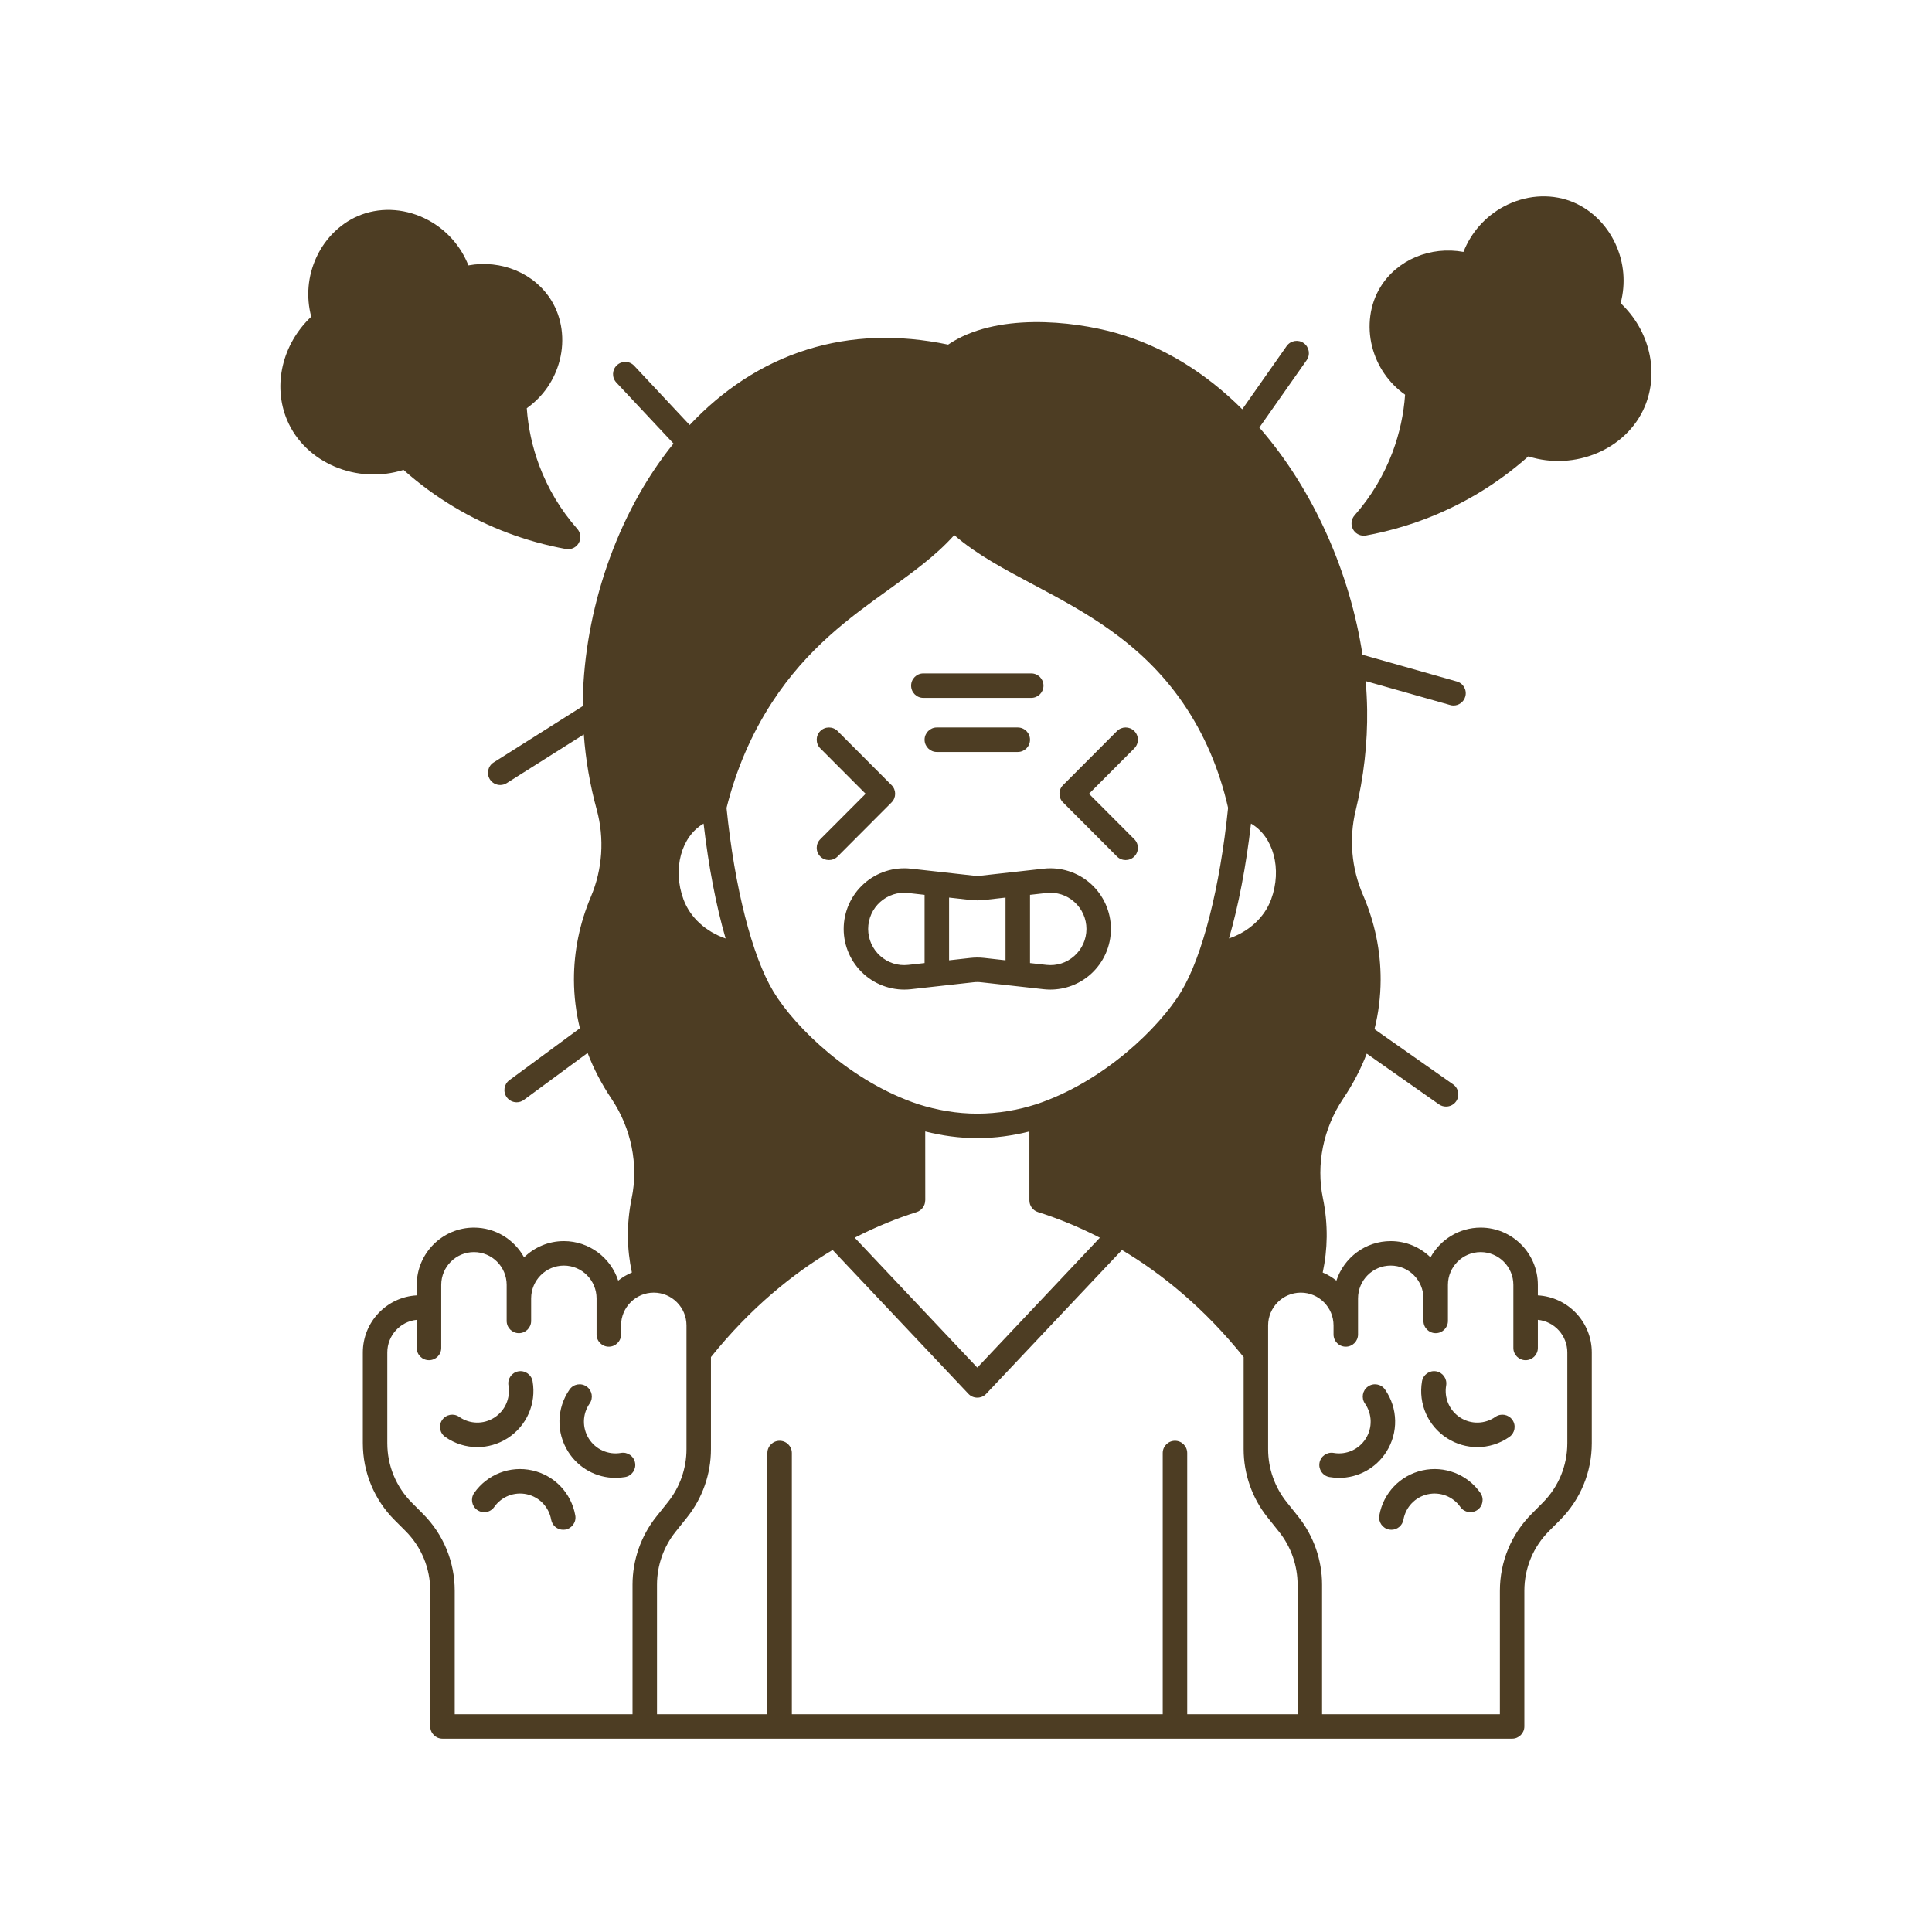 <svg version="1.0" preserveAspectRatio="xMidYMid meet" height="500" viewBox="0 0 375 375" zoomAndPan="magnify" width="500" xmlns:xlink="http://www.w3.org/1999/xlink" xmlns="http://www.w3.org/2000/svg"><defs><clipPath id="62ae3ff0fe"><path clip-rule="nonzero" d="M 70 62 L 309 62 L 309 337.5 L 70 337.5 Z M 70 62"></path></clipPath></defs><rect fill-opacity="1" height="450" y="-37.5" fill="#ffffff" width="450" x="-37.5"></rect><rect fill-opacity="1" height="450" y="-37.5" fill="#ffffff" width="450" x="-37.5"></rect><path fill-rule="nonzero" fill-opacity="1" d="M 314.562 58.848 C 315.582 55.02 315.246 50.992 313.57 47.352 C 311.789 43.461 308.586 40.43 304.797 39.027 C 300.676 37.508 295.965 37.898 291.867 40.098 C 288.277 42.023 285.527 45.152 284.055 48.895 C 277.688 47.73 271.164 50.402 267.91 55.766 C 265.891 59.086 265.316 63.281 266.324 67.266 C 267.289 71.078 269.543 74.352 272.727 76.609 C 272.461 80.395 271.652 84.105 270.336 87.652 C 268.637 92.207 266.148 96.371 262.922 100.031 C 262.258 100.789 262.137 101.891 262.641 102.773 C 263.062 103.527 263.859 103.973 264.703 103.973 C 264.848 103.973 264.996 103.961 265.137 103.938 C 272.887 102.508 280.199 99.758 286.863 95.77 C 290.332 93.699 293.617 91.281 296.652 88.582 C 305.641 91.445 315.73 87.246 319.25 78.914 C 322.098 72.156 320.164 64.125 314.562 58.848 Z M 314.562 58.848" fill="#4d3d23"></path><g clip-path="url(#62ae3ff0fe)"><path fill-rule="nonzero" fill-opacity="1" d="M 298.496 251.43 L 298.496 249.398 C 298.496 243.266 293.512 238.277 287.395 238.277 C 283.207 238.277 279.555 240.613 277.664 244.051 C 275.664 242.102 272.941 240.898 269.941 240.898 C 265.023 240.898 260.848 244.121 259.395 248.57 C 258.59 247.93 257.699 247.395 256.738 246.996 C 257.227 244.723 257.488 242.398 257.512 240.078 C 257.535 237.578 257.289 235.059 256.781 232.586 C 255.426 226.043 256.852 218.996 260.699 213.266 C 262.602 210.438 264.129 207.512 265.285 204.504 L 279.309 214.359 C 279.727 214.648 280.199 214.785 280.676 214.785 C 281.422 214.785 282.16 214.438 282.625 213.777 C 283.379 212.707 283.117 211.223 282.043 210.469 L 266.789 199.758 C 267.566 196.645 267.969 193.461 267.98 190.215 C 268 184.57 266.848 179.016 264.551 173.699 C 262.32 168.551 261.816 162.742 263.129 157.344 C 264.711 150.852 265.457 144.238 265.363 137.695 C 265.332 135.883 265.238 134.047 265.078 132.199 L 281.477 136.844 C 281.695 136.91 281.918 136.938 282.129 136.938 C 283.164 136.938 284.113 136.258 284.41 135.203 C 284.77 133.945 284.039 132.633 282.773 132.277 L 264.461 127.086 C 262.082 111.434 255.117 95.223 244.438 82.988 L 253.625 69.91 C 254.375 68.836 254.117 67.348 253.043 66.594 C 251.969 65.84 250.488 66.102 249.734 67.176 L 241.121 79.441 C 234.191 72.523 225.922 67.242 216.508 64.605 C 208.156 62.27 193.246 60.633 184.031 66.891 C 174.383 64.871 165.184 65.188 156.676 67.848 C 147.742 70.641 140.117 75.836 133.863 82.496 L 123.098 70.996 C 122.203 70.039 120.699 69.992 119.742 70.891 C 118.781 71.785 118.734 73.289 119.629 74.246 L 130.727 86.094 C 119.5 99.965 113.484 118.758 113.125 135.656 C 113.113 136.121 113.121 136.59 113.121 137.051 L 95.816 147.988 C 94.707 148.688 94.379 150.156 95.082 151.266 C 95.531 151.98 96.305 152.371 97.09 152.371 C 97.523 152.371 97.961 152.254 98.355 152.004 L 113.316 142.551 C 113.672 147.441 114.504 152.328 115.824 157.152 C 117.348 162.719 116.953 168.707 114.707 174.016 C 112.496 179.238 111.387 184.684 111.402 190.215 C 111.414 193.398 111.809 196.527 112.555 199.582 L 98.871 209.66 C 97.812 210.438 97.594 211.93 98.371 212.988 C 98.836 213.617 99.555 213.949 100.285 213.949 C 100.773 213.949 101.266 213.801 101.691 213.484 L 114.055 204.375 C 115.219 207.426 116.762 210.398 118.688 213.266 C 122.535 218.996 123.961 226.043 122.605 232.586 C 122.094 235.059 121.852 237.578 121.875 240.078 C 121.898 242.398 122.16 244.723 122.648 246.996 C 121.684 247.395 120.793 247.93 119.992 248.57 C 118.543 244.121 114.363 240.898 109.445 240.898 C 106.445 240.898 103.723 242.102 101.723 244.051 C 99.832 240.613 96.18 238.277 91.992 238.277 C 85.875 238.277 80.891 243.266 80.891 249.398 L 80.891 251.43 C 75.062 251.754 70.426 256.598 70.426 262.52 L 70.426 280.102 C 70.426 285.75 72.617 291.059 76.602 295.055 L 78.719 297.172 C 81.805 300.27 83.512 304.395 83.512 308.777 L 83.512 335.102 C 83.512 336.414 84.574 337.477 85.887 337.477 L 293.5 337.477 C 294.812 337.477 295.875 336.414 295.875 335.102 L 295.875 308.777 C 295.875 304.395 297.578 300.27 300.668 297.172 L 302.785 295.055 C 306.77 291.059 308.965 285.75 308.965 280.102 L 308.965 262.52 C 308.965 256.598 304.32 251.754 298.496 251.43 Z M 242.82 159.859 C 247.152 162.355 248.91 168.664 246.719 174.59 C 245.418 178.109 242.375 180.848 238.543 182.16 C 240.379 175.832 241.852 168.234 242.82 159.859 Z M 149.805 136.398 C 156.664 125.82 165.07 119.773 172.496 114.441 C 177.191 111.059 181.664 107.84 185.219 103.859 C 189.547 107.621 194.965 110.488 200.543 113.453 C 210.336 118.652 221.438 124.543 229.617 136.453 C 233.727 142.445 236.672 149.289 238.371 156.801 C 236.793 172.293 233.402 185.605 229.273 192.453 C 225 199.531 214.121 210.012 201.16 214.324 C 197.52 215.477 193.668 216.16 189.695 216.16 C 185.715 216.16 181.867 215.477 178.227 214.324 C 165.266 210.012 154.383 199.531 150.113 192.453 C 145.984 185.605 142.594 172.312 141.02 156.824 C 142.867 149.418 145.82 142.547 149.805 136.398 Z M 179.586 219.613 C 182.836 220.434 186.215 220.91 189.695 220.91 C 193.172 220.91 196.551 220.434 199.805 219.613 L 199.805 232.996 C 199.805 234.031 200.477 234.945 201.469 235.262 C 205.016 236.383 209.102 237.98 213.484 240.238 L 189.695 265.453 L 165.902 240.238 C 170.285 237.98 174.379 236.383 177.922 235.262 C 178.91 234.945 179.582 234.031 179.582 232.996 L 179.594 232.992 Z M 136.566 159.859 C 137.539 168.234 139.008 175.832 140.84 182.16 C 137.012 180.848 133.969 178.109 132.668 174.59 C 130.477 168.664 132.242 162.355 136.566 159.859 Z M 122.773 307.582 L 122.773 332.727 L 88.262 332.727 L 88.262 308.777 C 88.262 303.121 86.066 297.812 82.078 293.816 L 79.969 291.699 C 76.875 288.602 75.176 284.484 75.176 280.102 L 75.176 262.52 C 75.176 259.215 77.691 256.496 80.891 256.18 L 80.891 261.641 C 80.891 262.953 81.953 264.016 83.266 264.016 C 84.578 264.016 85.645 262.953 85.645 261.641 L 85.645 249.398 C 85.645 245.887 88.492 243.031 91.992 243.031 C 95.496 243.031 98.344 245.887 98.344 249.398 L 98.344 256.395 C 98.344 257.707 99.406 258.77 100.719 258.77 C 102.031 258.77 103.094 257.707 103.094 256.395 L 103.094 252.023 C 103.094 248.508 105.945 245.648 109.445 245.648 C 112.949 245.648 115.793 248.508 115.793 252.023 L 115.793 259.02 C 115.793 260.332 116.855 261.395 118.168 261.395 C 119.48 261.395 120.547 260.332 120.547 259.02 L 120.547 257.266 C 120.547 253.758 123.395 250.898 126.895 250.898 C 130.398 250.898 133.246 253.758 133.246 257.266 L 133.246 281.289 C 133.246 285 131.973 288.641 129.656 291.539 L 127.398 294.367 C 124.418 298.102 122.773 302.797 122.773 307.582 Z M 251.863 332.727 L 230.438 332.727 L 230.438 282.031 C 230.438 280.719 229.375 279.656 228.062 279.656 C 226.75 279.656 225.684 280.719 225.684 282.031 L 225.684 332.727 L 153.699 332.727 L 153.699 282.031 C 153.699 280.719 152.637 279.656 151.324 279.656 C 150.012 279.656 148.949 280.719 148.949 282.031 L 148.949 332.727 L 127.523 332.727 L 127.523 307.582 C 127.523 303.871 128.801 300.23 131.113 297.332 L 133.375 294.504 C 136.355 290.77 137.996 286.074 137.996 281.289 L 137.996 263.41 C 145.711 253.797 153.969 247.176 161.613 242.621 L 187.969 270.543 C 188.414 271.02 189.035 271.285 189.695 271.285 C 190.348 271.285 190.973 271.02 191.418 270.543 L 217.773 242.621 C 225.418 247.176 233.676 253.797 241.391 263.414 L 241.391 281.289 C 241.391 286.074 243.027 290.77 246.016 294.504 L 248.273 297.332 C 250.586 300.23 251.863 303.871 251.863 307.582 Z M 304.215 280.102 C 304.215 284.484 302.512 288.602 299.414 291.699 L 297.309 293.816 C 293.32 297.812 291.125 303.121 291.125 308.777 L 291.125 332.727 L 256.613 332.727 L 256.613 307.582 C 256.613 302.797 254.969 298.102 251.988 294.367 L 249.73 291.539 C 247.414 288.641 246.141 285 246.141 281.289 L 246.141 257.266 C 246.141 253.758 248.988 250.898 252.492 250.898 C 255.988 250.898 258.836 253.75 258.84 257.262 L 258.84 259.02 C 258.84 260.332 259.902 261.395 261.215 261.395 C 262.531 261.395 263.594 260.332 263.594 259.02 L 263.594 257.266 C 263.594 257.266 263.594 257.266 263.594 257.262 L 263.594 252.023 C 263.594 248.508 266.438 245.648 269.941 245.648 C 273.441 245.648 276.293 248.508 276.293 252.023 L 276.293 256.395 C 276.293 257.707 277.355 258.77 278.668 258.77 C 279.98 258.77 281.043 257.707 281.043 256.395 L 281.043 249.398 C 281.043 245.887 283.891 243.031 287.395 243.031 C 290.891 243.031 293.742 245.887 293.742 249.398 L 293.742 261.641 C 293.742 262.953 294.805 264.016 296.117 264.016 C 297.43 264.016 298.496 262.953 298.496 261.641 L 298.496 256.18 C 301.703 256.496 304.215 259.215 304.215 262.52 Z M 304.215 280.102" fill="#4d3d23"></path></g><path fill-rule="nonzero" fill-opacity="1" d="M 290.246 275.02 C 288.207 276.445 285.539 276.5 283.449 275.164 C 281.352 273.828 280.273 271.375 280.699 268.922 C 280.918 267.625 280.051 266.398 278.762 266.176 C 277.469 265.953 276.238 266.82 276.012 268.109 C 275.258 272.461 277.176 276.805 280.895 279.172 C 282.684 280.312 284.715 280.883 286.738 280.883 C 288.918 280.883 291.094 280.227 292.965 278.91 C 294.047 278.164 294.309 276.68 293.555 275.602 C 292.797 274.527 291.32 274.266 290.246 275.02 Z M 290.246 275.02" fill="#4d3d23"></path><path fill-rule="nonzero" fill-opacity="1" d="M 276.078 285.402 C 271.777 286.359 268.5 289.789 267.727 294.137 C 267.496 295.426 268.355 296.66 269.652 296.891 C 269.793 296.914 269.93 296.926 270.066 296.926 C 271.203 296.926 272.199 296.121 272.406 294.969 C 272.84 292.516 274.688 290.578 277.113 290.039 C 279.535 289.504 282.023 290.465 283.457 292.504 C 284.211 293.578 285.688 293.832 286.766 293.078 C 287.84 292.324 288.094 290.844 287.34 289.77 C 284.805 286.16 280.383 284.441 276.078 285.402 Z M 276.078 285.402" fill="#4d3d23"></path><path fill-rule="nonzero" fill-opacity="1" d="M 269.094 281.797 C 271.457 278.074 271.355 273.336 268.836 269.711 C 268.09 268.637 266.605 268.367 265.527 269.125 C 264.453 269.871 264.188 271.352 264.934 272.426 C 266.359 274.469 266.422 277.152 265.082 279.258 C 263.746 281.352 261.305 282.434 258.863 282.012 C 257.57 281.785 256.34 282.648 256.113 283.941 C 255.891 285.238 256.758 286.469 258.043 286.691 C 258.676 286.801 259.305 286.852 259.93 286.852 C 263.605 286.852 267.066 284.988 269.094 281.797 Z M 269.094 281.797" fill="#4d3d23"></path><path fill-rule="nonzero" fill-opacity="1" d="M 216.805 166.246 C 217.27 166.711 217.879 166.941 218.484 166.941 C 219.094 166.941 219.703 166.711 220.168 166.246 C 221.094 165.32 221.094 163.816 220.168 162.891 L 211.371 154.074 L 220.168 145.254 C 221.094 144.328 221.094 142.824 220.168 141.898 C 219.234 140.965 217.73 140.973 216.805 141.898 L 206.332 152.395 C 205.406 153.32 205.406 154.824 206.332 155.75 Z M 216.805 166.246" fill="#4d3d23"></path><path fill-rule="nonzero" fill-opacity="1" d="M 163.758 180.312 C 163.758 183.656 165.188 186.855 167.684 189.086 C 170.164 191.312 173.492 192.375 176.805 192.008 L 188.922 190.66 C 189.434 190.598 189.953 190.598 190.469 190.66 L 202.586 192.008 C 203.012 192.055 203.445 192.078 203.875 192.078 C 206.75 192.078 209.547 191.02 211.707 189.086 C 214.199 186.855 215.629 183.656 215.629 180.312 C 215.629 176.961 214.199 173.762 211.707 171.531 C 209.219 169.305 205.895 168.242 202.586 168.609 L 190.469 169.957 C 189.953 170.02 189.434 170.02 188.922 169.957 L 176.805 168.609 C 173.492 168.242 170.164 169.305 167.684 171.531 C 165.188 173.762 163.758 176.961 163.758 180.312 Z M 199.926 173.688 L 203.109 173.332 C 205.109 173.113 207.035 173.73 208.535 175.074 C 210.023 176.402 210.879 178.309 210.879 180.312 C 210.879 182.309 210.023 184.215 208.535 185.543 C 207.035 186.887 205.105 187.504 203.109 187.285 L 199.926 186.93 Z M 184.215 174.219 L 188.395 174.688 C 189.258 174.781 190.129 174.781 190.992 174.688 L 195.172 174.219 L 195.172 186.398 L 190.992 185.93 C 190.562 185.883 190.129 185.859 189.695 185.859 C 189.262 185.859 188.828 185.883 188.395 185.93 L 184.215 186.398 Z M 170.848 175.074 C 172.352 173.73 174.277 173.113 176.277 173.332 L 179.461 173.688 L 179.461 186.93 L 176.277 187.285 C 174.277 187.504 172.352 186.887 170.848 185.543 C 169.363 184.215 168.508 182.309 168.508 180.312 C 168.508 178.309 169.363 176.402 170.848 175.074 Z M 170.848 175.074" fill="#4d3d23"></path><path fill-rule="nonzero" fill-opacity="1" d="M 179.223 135.461 L 200.16 135.461 C 201.473 135.461 202.539 134.398 202.539 133.086 C 202.539 131.773 201.473 130.707 200.16 130.707 L 179.223 130.707 C 177.91 130.707 176.848 131.773 176.848 133.086 C 176.848 134.398 177.91 135.461 179.223 135.461 Z M 179.223 135.461" fill="#4d3d23"></path><path fill-rule="nonzero" fill-opacity="1" d="M 181.836 141.203 C 180.531 141.203 179.461 142.266 179.461 143.582 C 179.461 144.895 180.531 145.957 181.836 145.957 L 197.547 145.957 C 198.859 145.957 199.926 144.895 199.926 143.582 C 199.926 142.266 198.859 141.203 197.547 141.203 Z M 181.836 141.203" fill="#4d3d23"></path><path fill-rule="nonzero" fill-opacity="1" d="M 159.219 166.246 C 159.684 166.711 160.293 166.941 160.898 166.941 C 161.504 166.941 162.117 166.711 162.582 166.246 L 173.051 155.75 C 173.98 154.824 173.98 153.32 173.051 152.395 L 162.582 141.898 C 161.652 140.973 160.152 140.973 159.219 141.898 C 158.293 142.824 158.293 144.328 159.219 145.254 L 168.016 154.074 L 159.219 162.891 C 158.293 163.816 158.293 165.32 159.219 166.246 Z M 159.219 166.246" fill="#4d3d23"></path><path fill-rule="nonzero" fill-opacity="1" d="M 120.52 282.012 C 118.078 282.434 115.641 281.352 114.301 279.258 C 112.973 277.152 113.023 274.469 114.449 272.426 C 115.199 271.352 114.934 269.871 113.855 269.125 C 112.781 268.367 111.297 268.637 110.547 269.711 C 108.031 273.336 107.93 278.082 110.293 281.797 C 112.32 284.988 115.781 286.852 119.457 286.852 C 120.082 286.852 120.711 286.801 121.34 286.691 C 122.629 286.469 123.496 285.238 123.27 283.941 C 123.047 282.648 121.816 281.785 120.52 282.012 Z M 120.52 282.012" fill="#4d3d23"></path><path fill-rule="nonzero" fill-opacity="1" d="M 78.32 91.203 C 81.355 93.906 84.641 96.316 88.109 98.391 C 94.773 102.383 102.086 105.133 109.836 106.559 C 109.977 106.586 110.125 106.598 110.27 106.598 C 111.113 106.598 111.91 106.148 112.332 105.395 C 112.836 104.516 112.715 103.414 112.051 102.656 C 108.824 98.996 106.336 94.828 104.637 90.277 C 103.32 86.723 102.512 83.02 102.246 79.234 C 105.43 76.973 107.684 73.703 108.648 69.891 C 109.656 65.906 109.082 61.711 107.062 58.391 C 103.809 53.027 97.285 50.348 90.918 51.512 C 89.445 47.777 86.695 44.648 83.105 42.723 C 79.008 40.52 74.297 40.133 70.176 41.652 C 66.387 43.055 63.184 46.086 61.402 49.969 C 59.727 53.617 59.391 57.645 60.41 61.473 C 54.809 66.75 52.875 74.773 55.723 81.535 C 59.242 89.871 69.332 94.07 78.32 91.203 Z M 78.32 91.203" fill="#4d3d23"></path><path fill-rule="nonzero" fill-opacity="1" d="M 103.309 285.402 C 99 284.441 94.582 286.16 92.047 289.77 C 91.293 290.844 91.547 292.324 92.621 293.078 C 93.699 293.832 95.176 293.578 95.93 292.504 C 97.363 290.465 99.852 289.504 102.273 290.039 C 104.699 290.578 106.547 292.516 106.98 294.969 C 107.188 296.121 108.184 296.926 109.32 296.926 C 109.457 296.926 109.598 296.914 109.734 296.891 C 111.031 296.66 111.891 295.43 111.66 294.137 C 110.887 289.789 107.609 286.359 103.309 285.402 Z M 103.309 285.402" fill="#4d3d23"></path><path fill-rule="nonzero" fill-opacity="1" d="M 98.496 279.172 C 102.211 276.805 104.129 272.461 103.375 268.109 C 103.148 266.82 101.918 265.953 100.625 266.176 C 99.336 266.398 98.469 267.625 98.691 268.922 C 99.113 271.375 98.035 273.828 95.938 275.164 C 93.848 276.5 91.18 276.441 89.141 275.02 C 88.066 274.266 86.586 274.527 85.832 275.602 C 85.078 276.68 85.348 278.164 86.422 278.91 C 88.293 280.227 90.465 280.883 92.645 280.883 C 94.672 280.883 96.703 280.312 98.496 279.172 Z M 98.496 279.172" fill="#4d3d23"></path></svg>